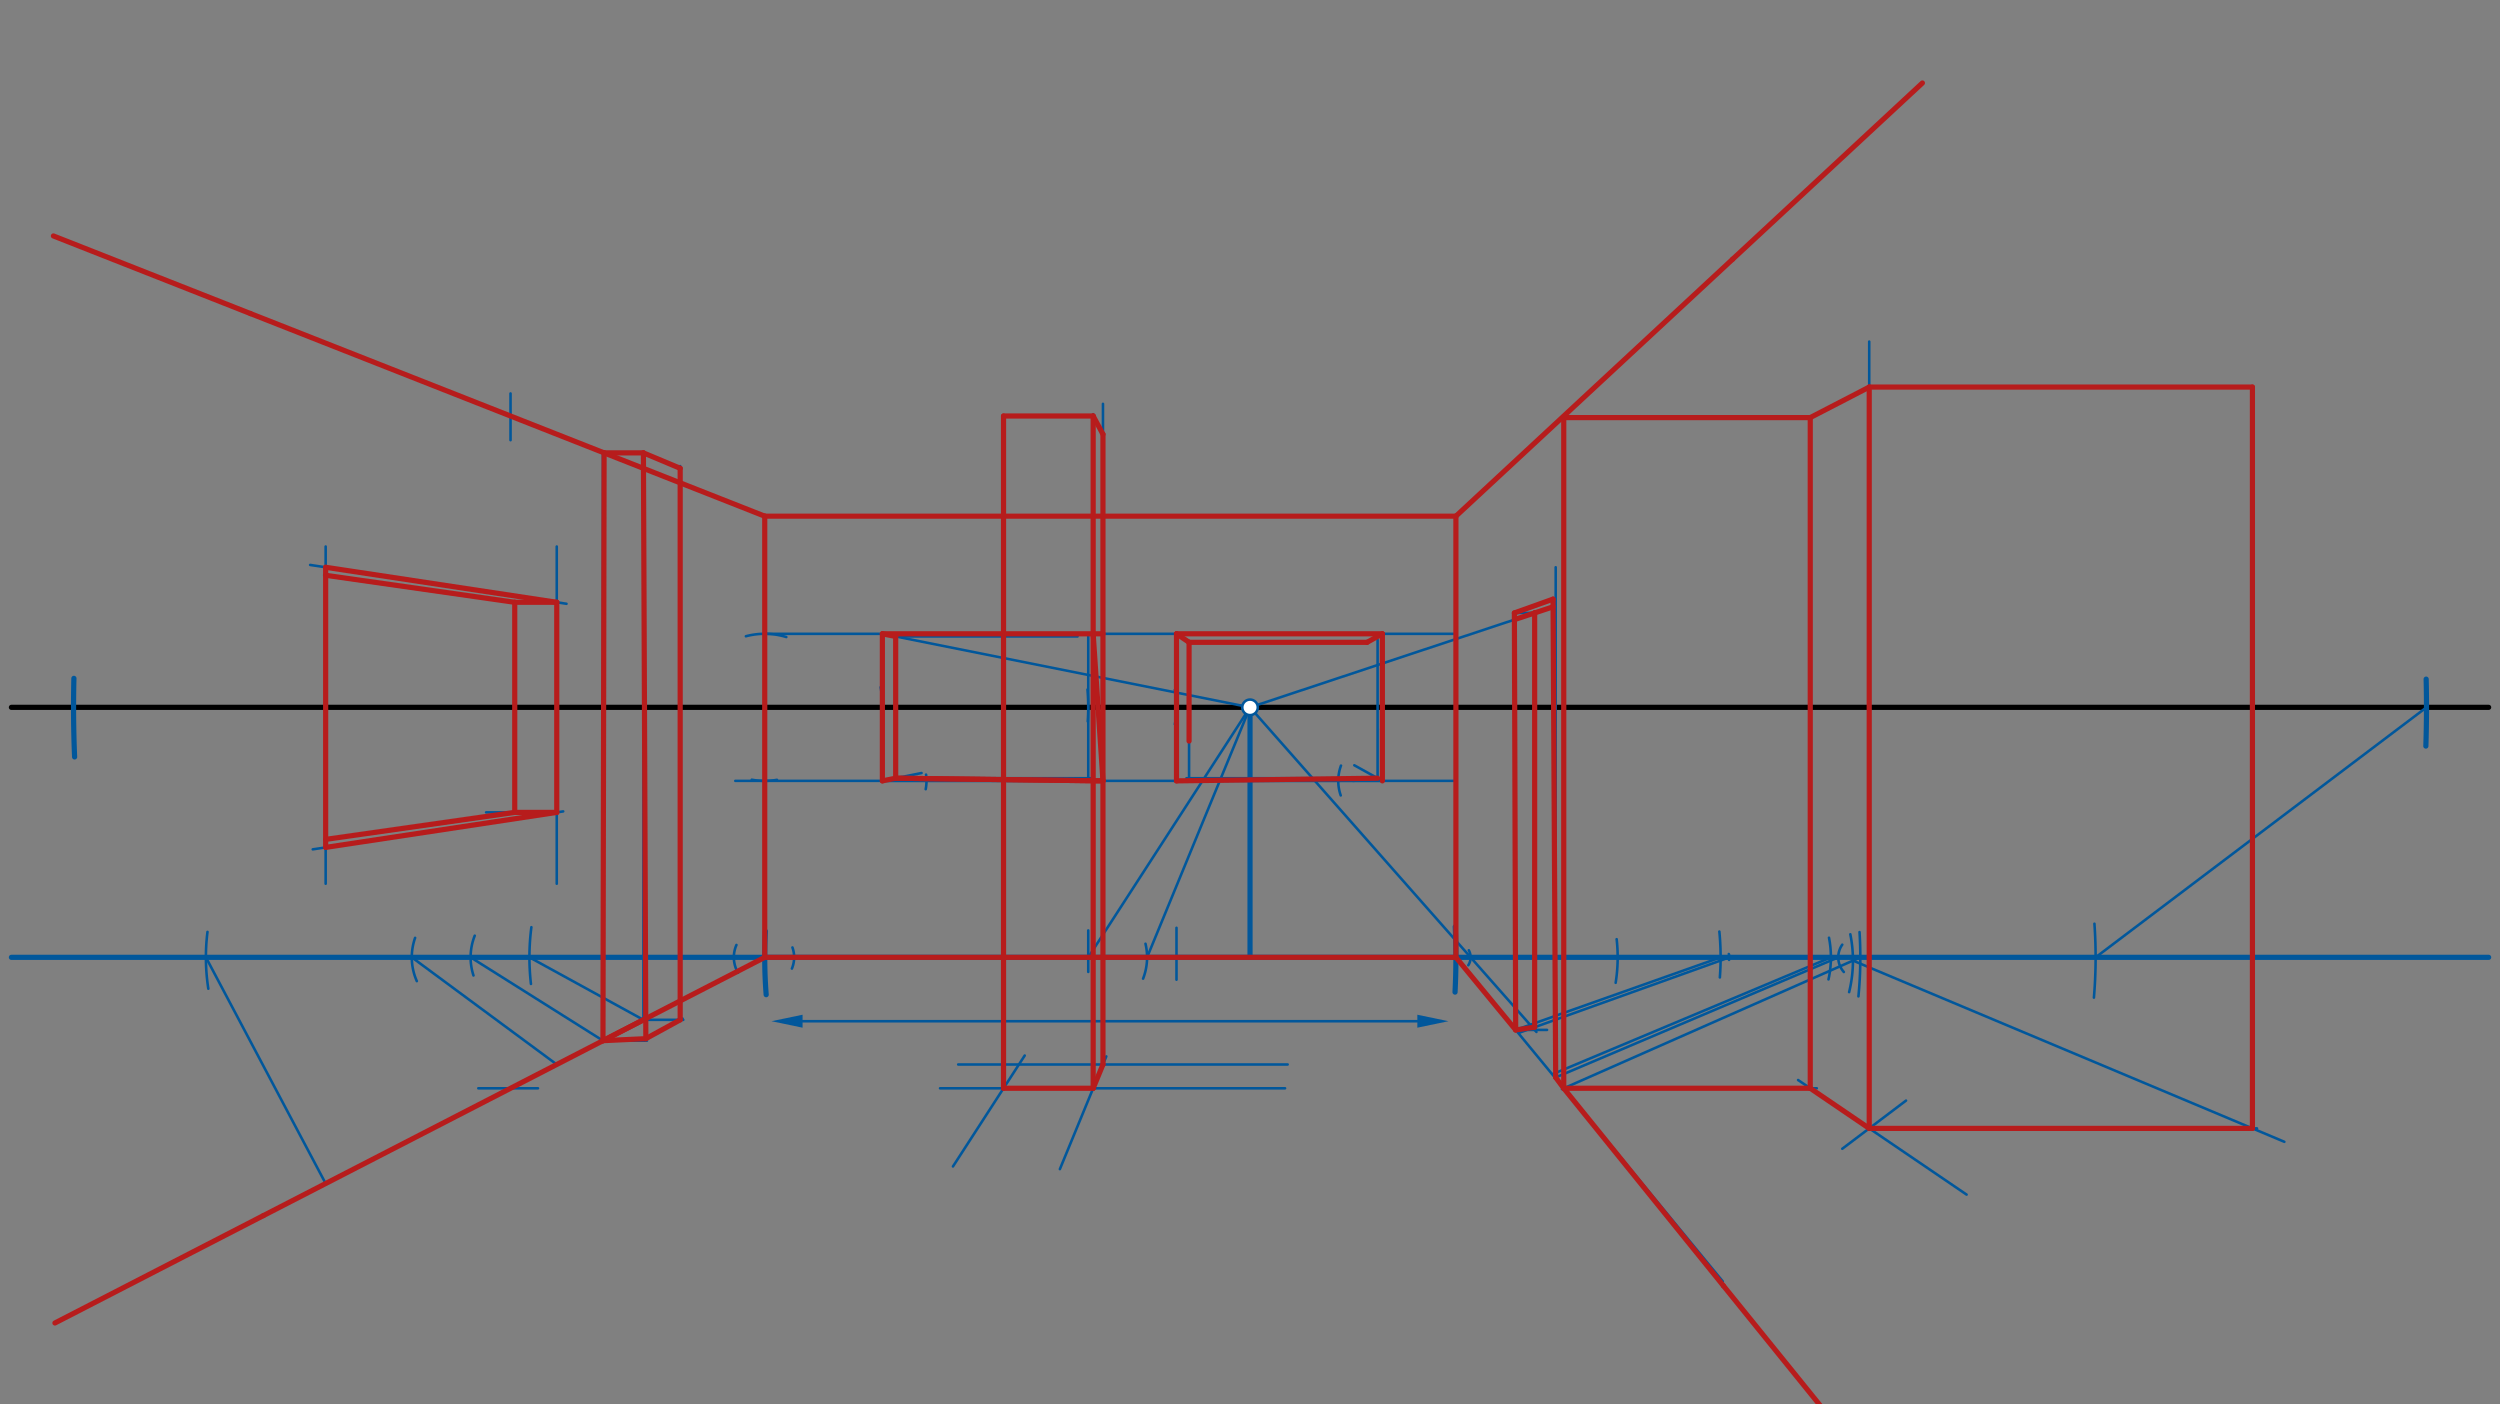 <svg xmlns="http://www.w3.org/2000/svg" class="svg--816" height="100%" preserveAspectRatio="xMidYMid meet" viewBox="0 0 963.78 541.417" width="100%"><rect x="0" y="0" width="963.78" height="541.417" fill="#808080" stroke="none"/><defs><marker id="marker-arrow" markerHeight="16" markerUnits="userSpaceOnUse" markerWidth="24" orient="auto-start-reverse" refX="24" refY="4" viewBox="0 0 24 8"><path d="M 0 0 L 24 4 L 0 8 z" stroke="inherit"></path></marker></defs><g class="aux-layer--949"></g><g class="main-layer--75a"><g class="element--733"><line stroke="#000000" stroke-dasharray="none" stroke-linecap="round" stroke-width="2" x1="959.4" x2="4.4" y1="272.688" y2="272.688"></line></g><g class="element--733"><line stroke="#01579B" stroke-dasharray="none" stroke-linecap="round" stroke-width="2" x1="481.9" x2="481.9" y1="369.065" y2="272.688"></line></g><g class="element--733"><line stroke="#01579B" stroke-dasharray="none" stroke-linecap="round" stroke-width="2" x1="4.4" x2="959.4" y1="369.065" y2="369.065"></line></g><g class="element--733"><path d="M 28.76 291.799 A 453.543 453.543 0 0 1 28.494 261.517" fill="none" stroke="#01579B" stroke-dasharray="none" stroke-linecap="round" stroke-width="2"></path></g><g class="element--733"><path d="M 935.198 287.615 A 453.543 453.543 0 0 0 935.313 261.82" fill="none" stroke="#01579B" stroke-dasharray="none" stroke-linecap="round" stroke-width="2"></path></g><g class="element--733"><path d="M 295.368 383.458 A 187.087 187.087 0 0 1 295.083 359.026" fill="none" stroke="#01579B" stroke-dasharray="none" stroke-linecap="round" stroke-width="2"></path></g><g class="element--733"><path d="M 560.933 382.463 A 266.457 266.457 0 0 0 561.009 357.28" fill="none" stroke="#01579B" stroke-dasharray="none" stroke-linecap="round" stroke-width="2"></path></g><g class="element--733"><line stroke="#01579B" stroke-dasharray="none" stroke-linecap="round" stroke-width="1" x1="309.4" x2="546.4" y1="393.688" y2="393.688"></line><path d="M297.4,393.688 l12,2.5 l0,-5 z" fill="#01579B" stroke="#01579B" stroke-width="0" transform="rotate(0, 297.4, 393.688)"></path><path d="M558.4,393.688 l12,2.5 l0,-5 z" fill="#01579B" stroke="#01579B" stroke-width="0" transform="rotate(180, 558.4, 393.688)"></path></g><g class="element--733"><path d="M 566.059 372.1 A 5.669 5.669 0 0 0 566.247 366.351" fill="none" stroke="#01579B" stroke-dasharray="none" stroke-linecap="round" stroke-width="1"></path></g><g class="element--733"><path d="M 284.495 375.004 A 11.906 11.906 0 0 1 283.904 364.299" fill="none" stroke="#01579B" stroke-dasharray="none" stroke-linecap="round" stroke-width="1"></path></g><g class="element--733"><line stroke="#01579B" stroke-dasharray="none" stroke-linecap="round" stroke-width="1" x1="294.813" x2="294.813" y1="369.065" y2="198.987"></line></g><g class="element--733"><line stroke="#01579B" stroke-dasharray="none" stroke-linecap="round" stroke-width="1" x1="561.27" x2="561.27" y1="369.065" y2="198.987"></line></g><g class="element--733"><line stroke="#01579B" stroke-dasharray="none" stroke-linecap="round" stroke-width="1" x1="294.813" x2="561.27" y1="198.987" y2="198.987"></line></g><g class="element--733"><line stroke="#01579B" stroke-dasharray="none" stroke-linecap="round" stroke-width="1" x1="561.27" x2="667.966" y1="198.987" y2="99.912"></line></g><g class="element--733"><line stroke="#01579B" stroke-dasharray="none" stroke-linecap="round" stroke-width="1" x1="294.813" x2="96.59" y1="198.987" y2="120.899"></line></g><g class="element--733"><line stroke="#01579B" stroke-dasharray="none" stroke-linecap="round" stroke-width="1" x1="294.813" x2="101.574" y1="369.065" y2="468.613"></line></g><g class="element--733"><line stroke="#01579B" stroke-dasharray="none" stroke-linecap="round" stroke-width="1" x1="561.27" x2="664.16" y1="369.065" y2="494.003"></line></g><g class="element--733"><path d="M 339.799 278.456 A 45.354 45.354 0 0 0 339.499 264.928" fill="none" stroke="#01579B" stroke-dasharray="none" stroke-linecap="round" stroke-width="1"></path></g><g class="element--733"><path d="M 419.241 265.829 A 79.37 79.37 0 0 1 419.351 278.134" fill="none" stroke="#01579B" stroke-dasharray="none" stroke-linecap="round" stroke-width="1"></path></g><g class="element--733"><path d="M 452.923 279.204 A 34.016 34.016 0 0 0 452.889 265.994" fill="none" stroke="#01579B" stroke-dasharray="none" stroke-linecap="round" stroke-width="1"></path></g><g class="element--733"><path d="M 532.459 281.259 A 79.37 79.37 0 0 0 532.528 264.777" fill="none" stroke="#01579B" stroke-dasharray="none" stroke-linecap="round" stroke-width="1"></path></g><g class="element--733"><path d="M 287.558 245.285 A 28.346 28.346 0 0 1 303.124 245.587" fill="none" stroke="#01579B" stroke-dasharray="none" stroke-linecap="round" stroke-width="1"></path></g><g class="element--733"><path d="M 299.526 300.639 A 28.346 28.346 0 0 1 289.819 300.59" fill="none" stroke="#01579B" stroke-dasharray="none" stroke-linecap="round" stroke-width="1"></path></g><g class="element--733"><line stroke="#01579B" stroke-dasharray="none" stroke-linecap="round" stroke-width="1" x1="294.813" x2="561.27" y1="244.341" y2="244.341"></line></g><g class="element--733"><line stroke="#01579B" stroke-dasharray="none" stroke-linecap="round" stroke-width="1" x1="294.813" x2="561.27" y1="301.034" y2="301.034"></line></g><g class="element--733"><line stroke="#01579B" stroke-dasharray="none" stroke-linecap="round" stroke-width="1" x1="340.168" x2="340.168" y1="301.034" y2="244.341"></line></g><g class="element--733"><line stroke="#01579B" stroke-dasharray="none" stroke-linecap="round" stroke-width="1" x1="419.538" x2="419.538" y1="301.034" y2="244.341"></line></g><g class="element--733"><line stroke="#01579B" stroke-dasharray="none" stroke-linecap="round" stroke-width="1" x1="453.554" x2="453.554" y1="301.034" y2="244.341"></line></g><g class="element--733"><line stroke="#01579B" stroke-dasharray="none" stroke-linecap="round" stroke-width="1" x1="532.924" x2="532.924" y1="301.034" y2="244.341"></line></g><g class="element--733"><path d="M 204.686 379.314 A 90.709 90.709 0 0 1 204.851 357.455" fill="none" stroke="#01579B" stroke-dasharray="none" stroke-linecap="round" stroke-width="1"></path></g><g class="element--733"><path d="M 182.531 376.054 A 22.677 22.677 0 0 1 183.018 360.723" fill="none" stroke="#01579B" stroke-dasharray="none" stroke-linecap="round" stroke-width="1"></path></g><g class="element--733"><path d="M 160.687 378.235 A 22.677 22.677 0 0 1 160.029 361.557" fill="none" stroke="#01579B" stroke-dasharray="none" stroke-linecap="round" stroke-width="1"></path></g><g class="element--733"><path d="M 80.308 381.164 A 79.37 79.37 0 0 1 79.987 359.268" fill="none" stroke="#01579B" stroke-dasharray="none" stroke-linecap="round" stroke-width="1"></path></g><g class="element--733"><line stroke="#01579B" stroke-dasharray="none" stroke-linecap="round" stroke-width="1" x1="419.538" x2="340.168" y1="244.341" y2="244.341"></line></g><g class="element--733"><line stroke="#01579B" stroke-dasharray="none" stroke-linecap="round" stroke-width="1" x1="79.38" x2="125.544" y1="369.065" y2="456.264"></line></g><g class="element--733"><line stroke="#01579B" stroke-dasharray="none" stroke-linecap="round" stroke-width="1" x1="419.538" x2="340.168" y1="301.034" y2="301.034"></line></g><g class="element--733"><line stroke="#01579B" stroke-dasharray="none" stroke-linecap="round" stroke-width="1" x1="532.924" x2="453.554" y1="301.034" y2="301.034"></line></g><g class="element--733"><line stroke="#01579B" stroke-dasharray="none" stroke-linecap="round" stroke-width="1" x1="532.924" x2="453.554" y1="244.341" y2="244.341"></line></g><g class="element--733"><line stroke="#01579B" stroke-dasharray="none" stroke-linecap="round" stroke-width="1" x1="158.75" x2="214.826" y1="369.065" y2="410.513"></line></g><g class="element--733"><line stroke="#01579B" stroke-dasharray="none" stroke-linecap="round" stroke-width="1" x1="181.428" x2="232.822" y1="369.065" y2="401.425"></line></g><g class="element--733"><line stroke="#01579B" stroke-dasharray="none" stroke-linecap="round" stroke-width="1" x1="204.105" x2="248.415" y1="369.065" y2="393.364"></line></g><g class="element--733"><line stroke="#01579B" stroke-dasharray="none" stroke-linecap="round" stroke-width="1" x1="125.544" x2="125.544" y1="340.688" y2="210.688"></line></g><g class="element--733"><line stroke="#01579B" stroke-dasharray="none" stroke-linecap="round" stroke-width="1" x1="214.633" x2="214.633" y1="340.688" y2="210.688"></line></g><g class="element--733"><line stroke="#01579B" stroke-dasharray="none" stroke-linecap="round" stroke-width="1" x1="217.115" x2="120.574" y1="312.806" y2="327.434"></line></g><g class="element--733"><line stroke="#01579B" stroke-dasharray="none" stroke-linecap="round" stroke-width="1" x1="218.389" x2="119.567" y1="232.762" y2="217.788"></line></g><g class="element--733"><line stroke="#01579B" stroke-dasharray="none" stroke-linecap="round" stroke-width="1" x1="232.451" x2="232.451" y1="401.191" y2="174.59"></line></g><g class="element--733"><line stroke="#01579B" stroke-dasharray="none" stroke-linecap="round" stroke-width="1" x1="248.042" x2="248.042" y1="393.16" y2="175.688"></line></g><g class="element--733"><line stroke="#01579B" stroke-dasharray="none" stroke-linecap="round" stroke-width="1" x1="232.451" x2="248.042" y1="174.59" y2="174.59"></line></g><g class="element--733"><path d="M 305.295 373.391 A 11.339 11.339 0 0 0 305.496 365.263" fill="none" stroke="#01579B" stroke-dasharray="none" stroke-linecap="round" stroke-width="1"></path></g><g class="element--733"><line stroke="#01579B" stroke-dasharray="none" stroke-linecap="round" stroke-width="1" x1="248.042" x2="263.4" y1="393.16" y2="393.16"></line></g><g class="element--733"><line stroke="#01579B" stroke-dasharray="none" stroke-linecap="round" stroke-width="1" x1="232.451" x2="249.4" y1="401.191" y2="401.191"></line></g><g class="element--733"><line stroke="#01579B" stroke-dasharray="none" stroke-linecap="round" stroke-width="1" x1="263.126" x2="248.977" y1="392.66" y2="400.42"></line></g><g class="element--733"><line stroke="#01579B" stroke-dasharray="none" stroke-linecap="round" stroke-width="1" x1="262.215" x2="262.215" y1="393.16" y2="179.688"></line></g><g class="element--733"><line stroke="#01579B" stroke-dasharray="none" stroke-linecap="round" stroke-width="1" x1="248.042" x2="262.215" y1="174.59" y2="180.535"></line></g><g class="element--733"><path d="M 663.023 376.811 A 102.047 102.047 0 0 0 662.833 359.134" fill="none" stroke="#01579B" stroke-dasharray="none" stroke-linecap="round" stroke-width="1"></path></g><g class="element--733"><path d="M 666.576 370.043 A 3.402 3.402 0 0 0 666.471 367.79" fill="none" stroke="#01579B" stroke-dasharray="none" stroke-linecap="round" stroke-width="1"></path></g><g class="element--733"><path d="M 704.901 377.571 A 39.118 39.118 0 0 0 705.102 361.516" fill="none" stroke="#01579B" stroke-dasharray="none" stroke-linecap="round" stroke-width="1"></path></g><g class="element--733"><path d="M 716.448 384.11 A 155.906 155.906 0 0 0 716.872 359.345" fill="none" stroke="#01579B" stroke-dasharray="none" stroke-linecap="round" stroke-width="1"></path></g><g class="element--733"><path d="M 710.815 374.71 A 8.504 8.504 0 0 1 710.206 364.193" fill="none" stroke="#01579B" stroke-dasharray="none" stroke-linecap="round" stroke-width="1"></path></g><g class="element--733"><line stroke="#01579B" stroke-dasharray="none" stroke-linecap="round" stroke-width="1" x1="663.317" x2="584.268" y1="369.065" y2="397.062"></line></g><g class="element--733"><line stroke="#01579B" stroke-dasharray="none" stroke-linecap="round" stroke-width="1" x1="705.837" x2="598.631" y1="369.065" y2="414.066"></line></g><g class="element--733"><line stroke="#01579B" stroke-dasharray="none" stroke-linecap="round" stroke-width="1" x1="666.719" x2="585.632" y1="369.065" y2="398.147"></line></g><g class="element--733"><line stroke="#01579B" stroke-dasharray="none" stroke-linecap="round" stroke-width="1" x1="708.672" x2="599.737" y1="369.065" y2="415.363"></line></g><g class="element--733"><line stroke="#01579B" stroke-dasharray="none" stroke-linecap="round" stroke-width="1" x1="717.176" x2="602.139" y1="369.065" y2="419.861"></line></g><g class="element--733"><line stroke="#01579B" stroke-dasharray="none" stroke-linecap="round" stroke-width="1" x1="602.845" x2="602.845" y1="419.549" y2="160.986"></line></g><g class="element--733"><line stroke="#01579B" stroke-dasharray="none" stroke-linecap="round" stroke-width="1" x1="584.313" x2="584.313" y1="397.046" y2="237.688"></line></g><g class="element--733"><line stroke="#01579B" stroke-dasharray="none" stroke-linecap="round" stroke-width="1" x1="599.737" x2="599.737" y1="415.363" y2="218.688"></line></g><g class="element--733"><line stroke="#01579B" stroke-dasharray="none" stroke-linecap="round" stroke-width="1" x1="583.814" x2="598.714" y1="236.29" y2="230.968"></line></g><g class="element--733"><line stroke="#01579B" stroke-dasharray="none" stroke-linecap="round" stroke-width="1" x1="602.845" x2="700.4" y1="419.549" y2="419.549"></line></g><g class="element--733"><path d="M 622.855 378.878 A 62.362 62.362 0 0 0 623.239 362.076" fill="none" stroke="#01579B" stroke-dasharray="none" stroke-linecap="round" stroke-width="1"></path></g><g class="element--733"><line stroke="#01579B" stroke-dasharray="none" stroke-linecap="round" stroke-width="1" x1="693.183" x2="703.413" y1="416.36" y2="423.316"></line></g><g class="element--733"><line stroke="#01579B" stroke-dasharray="none" stroke-linecap="round" stroke-width="1" x1="602.845" x2="697.873" y1="160.986" y2="160.986"></line></g><g class="element--733"><line stroke="#01579B" stroke-dasharray="none" stroke-linecap="round" stroke-width="1" x1="697.873" x2="697.873" y1="419.549" y2="160.986"></line></g><g class="element--733"><line stroke="#01579B" stroke-dasharray="none" stroke-linecap="round" stroke-width="1" x1="697.873" x2="758.145" y1="419.549" y2="460.534"></line></g><g class="element--733"><path d="M 807.229 384.589 A 184.252 184.252 0 0 0 807.428 356.108" fill="none" stroke="#01579B" stroke-dasharray="none" stroke-linecap="round" stroke-width="1"></path></g><g class="element--733"><line stroke="#01579B" stroke-dasharray="none" stroke-linecap="round" stroke-width="1" x1="807.884" x2="935.443" y1="369.065" y2="272.688"></line></g><g class="element--733"><line stroke="#01579B" stroke-dasharray="none" stroke-linecap="round" stroke-width="1" x1="710.218" x2="734.79" y1="442.858" y2="424.292"></line></g><g class="element--733"><line stroke="#01579B" stroke-dasharray="none" stroke-linecap="round" stroke-width="1" x1="720.607" x2="720.607" y1="435.008" y2="131.688"></line></g><g class="element--733"><line stroke="#01579B" stroke-dasharray="none" stroke-linecap="round" stroke-width="1" x1="697.873" x2="721.05" y1="160.986" y2="148.999"></line></g><g class="element--733"><path d="M 712.858 382.472 A 51.024 51.024 0 0 0 713.323 360.181" fill="none" stroke="#01579B" stroke-dasharray="none" stroke-linecap="round" stroke-width="1"></path></g><g class="element--733"><line stroke="#01579B" stroke-dasharray="none" stroke-linecap="round" stroke-width="1" x1="714.334" x2="880.637" y1="370.32" y2="440.175"></line></g><g class="element--733"><line stroke="#01579B" stroke-dasharray="none" stroke-linecap="round" stroke-width="1" x1="720.607" x2="870.09" y1="435.008" y2="435.008"></line></g><g class="element--733"><line stroke="#01579B" stroke-dasharray="none" stroke-linecap="round" stroke-width="1" x1="720.607" x2="868.335" y1="149.228" y2="149.228"></line></g><g class="element--733"><line stroke="#01579B" stroke-dasharray="none" stroke-linecap="round" stroke-width="1" x1="868.335" x2="868.335" y1="435.008" y2="149.228"></line></g><g class="element--733"><line stroke="#01579B" stroke-dasharray="none" stroke-linecap="round" stroke-width="1" x1="419.538" x2="419.538" y1="374.688" y2="358.688"></line></g><g class="element--733"><line stroke="#01579B" stroke-dasharray="none" stroke-linecap="round" stroke-width="1" x1="453.554" x2="453.554" y1="377.688" y2="357.688"></line></g><g class="element--733"><line stroke="#01579B" stroke-dasharray="none" stroke-linecap="round" stroke-width="1" x1="369.4" x2="496.4" y1="410.37" y2="410.37"></line></g><g class="element--733"><line stroke="#01579B" stroke-dasharray="none" stroke-linecap="round" stroke-width="1" x1="419.538" x2="481.9" y1="369.065" y2="272.688"></line></g><g class="element--733"><line stroke="#01579B" stroke-dasharray="none" stroke-linecap="round" stroke-width="1" x1="395.04" x2="367.379" y1="406.925" y2="449.674"></line></g><g class="element--733"><path d="M 440.676 377.278 A 22.677 22.677 0 0 0 441.601 363.826" fill="none" stroke="#01579B" stroke-dasharray="none" stroke-linecap="round" stroke-width="1"></path></g><g class="element--733"><line stroke="#01579B" stroke-dasharray="none" stroke-linecap="round" stroke-width="1" x1="442.215" x2="481.9" y1="369.065" y2="272.688"></line></g><g class="element--733"><line stroke="#01579B" stroke-dasharray="none" stroke-linecap="round" stroke-width="1" x1="426.49" x2="408.597" y1="407.254" y2="450.71"></line></g><g class="element--733"><line stroke="#01579B" stroke-dasharray="none" stroke-linecap="round" stroke-width="1" x1="362.4" x2="495.4" y1="419.549" y2="419.549"></line></g><g class="element--733"><line stroke="#01579B" stroke-dasharray="none" stroke-linecap="round" stroke-width="1" x1="421.428" x2="421.428" y1="419.549" y2="159.688"></line></g><g class="element--733"><line stroke="#01579B" stroke-dasharray="none" stroke-linecap="round" stroke-width="1" x1="425.207" x2="425.207" y1="410.37" y2="155.688"></line></g><g class="element--733"><line stroke="#01579B" stroke-dasharray="none" stroke-linecap="round" stroke-width="1" x1="184.4" x2="207.4" y1="419.549" y2="419.549"></line></g><g class="element--733"><line stroke="#01579B" stroke-dasharray="none" stroke-linecap="round" stroke-width="1" x1="196.816" x2="196.816" y1="151.688" y2="169.688"></line></g><g class="element--733"><line stroke="#01579B" stroke-dasharray="none" stroke-linecap="round" stroke-width="1" x1="421.428" x2="386.872" y1="160.382" y2="160.382"></line></g><g class="element--733"><line stroke="#01579B" stroke-dasharray="none" stroke-linecap="round" stroke-width="1" x1="386.872" x2="386.872" y1="419.549" y2="160.382"></line></g><g class="element--733"><line stroke="#01579B" stroke-dasharray="none" stroke-linecap="round" stroke-width="1" x1="421.428" x2="425.207" y1="160.382" y2="167.401"></line></g><g class="element--733"><line stroke="#01579B" stroke-dasharray="none" stroke-linecap="round" stroke-width="1" x1="214.633" x2="187.4" y1="313.182" y2="313.182"></line></g><g class="element--733"><line stroke="#01579B" stroke-dasharray="none" stroke-linecap="round" stroke-width="1" x1="294.813" x2="283.475" y1="301.034" y2="301.034"></line></g><g class="element--733"><line stroke="#01579B" stroke-dasharray="none" stroke-linecap="round" stroke-width="1" x1="200.965" x2="125.39" y1="312.821" y2="323.617"></line></g><g class="element--733"><line stroke="#01579B" stroke-dasharray="none" stroke-linecap="round" stroke-width="1" x1="198.435" x2="198.435" y1="313.182" y2="232.688"></line></g><g class="element--733"><line stroke="#01579B" stroke-dasharray="none" stroke-linecap="round" stroke-width="1" x1="214.633" x2="198.435" y1="232.193" y2="232.193"></line></g><g class="element--733"><line stroke="#01579B" stroke-dasharray="none" stroke-linecap="round" stroke-width="1" x1="198.435" x2="124.97" y1="232.193" y2="221.698"></line></g><g class="element--733"><line stroke="#01579B" stroke-dasharray="none" stroke-linecap="round" stroke-width="1" x1="532.924" x2="522.103" y1="301.034" y2="295.022"></line></g><g class="element--733"><line stroke="#01579B" stroke-dasharray="none" stroke-linecap="round" stroke-width="1" x1="521.585" x2="530.328" y1="301.034" y2="300.435"></line></g><g class="element--733"><path d="M 516.964 295.156 A 17.008 17.008 0 0 0 516.866 306.639" fill="none" stroke="#01579B" stroke-dasharray="none" stroke-linecap="round" stroke-width="1"></path></g><g class="element--733"><line stroke="#01579B" stroke-dasharray="none" stroke-linecap="round" stroke-width="1" x1="515.916" x2="531.079" y1="301.034" y2="300.009"></line></g><g class="element--733"><line stroke="#01579B" stroke-dasharray="none" stroke-linecap="round" stroke-width="1" x1="531.079" x2="457.4" y1="300.009" y2="300.009"></line></g><g class="element--733"><line stroke="#01579B" stroke-dasharray="none" stroke-linecap="round" stroke-width="1" x1="531.079" x2="531.079" y1="300.009" y2="246.688"></line></g><g class="element--733"><line stroke="#01579B" stroke-dasharray="none" stroke-linecap="round" stroke-width="1" x1="532.924" x2="527.027" y1="244.341" y2="247.617"></line></g><g class="element--733"><line stroke="#01579B" stroke-dasharray="none" stroke-linecap="round" stroke-width="1" x1="527.027" x2="458.4" y1="247.617" y2="247.617"></line></g><g class="element--733"><line stroke="#01579B" stroke-dasharray="none" stroke-linecap="round" stroke-width="1" x1="453.554" x2="458.4" y1="244.341" y2="247.617"></line></g><g class="element--733"><line stroke="#01579B" stroke-dasharray="none" stroke-linecap="round" stroke-width="1" x1="458.4" x2="458.4" y1="247.617" y2="300.009"></line></g><g class="element--733"><line stroke="#01579B" stroke-dasharray="none" stroke-linecap="round" stroke-width="1" x1="340.168" x2="355.265" y1="301.034" y2="298.014"></line></g><g class="element--733"><path d="M 356.87 304.242 A 17.008 17.008 0 0 0 357.004 298.622" fill="none" stroke="#01579B" stroke-dasharray="none" stroke-linecap="round" stroke-width="1"></path></g><g class="element--733"><line stroke="#01579B" stroke-dasharray="none" stroke-linecap="round" stroke-width="1" x1="340.168" x2="481.9" y1="244.341" y2="272.688"></line></g><g class="element--733"><line stroke="#01579B" stroke-dasharray="none" stroke-linecap="round" stroke-width="1" x1="345.291" x2="345.291" y1="300.009" y2="244.341"></line></g><g class="element--733"><line stroke="#01579B" stroke-dasharray="none" stroke-linecap="round" stroke-width="1" x1="345.291" x2="415.4" y1="245.366" y2="245.366"></line></g><g class="element--733"><line stroke="#01579B" stroke-dasharray="none" stroke-linecap="round" stroke-width="1" x1="584.313" x2="596.4" y1="397.046" y2="397.046"></line></g><g class="element--733"><line stroke="#01579B" stroke-dasharray="none" stroke-linecap="round" stroke-width="1" x1="566.939" x2="481.9" y1="369.065" y2="272.688"></line></g><g class="element--733"><line stroke="#01579B" stroke-dasharray="none" stroke-linecap="round" stroke-width="1" x1="566.939" x2="592.313" y1="369.065" y2="397.823"></line></g><g class="element--733"><line stroke="#01579B" stroke-dasharray="none" stroke-linecap="round" stroke-width="1" x1="591.628" x2="591.628" y1="397.046" y2="235.688"></line></g><g class="element--733"><line stroke="#01579B" stroke-dasharray="none" stroke-linecap="round" stroke-width="1" x1="583.814" x2="591.628" y1="236.29" y2="236.29"></line></g><g class="element--733"><line stroke="#01579B" stroke-dasharray="none" stroke-linecap="round" stroke-width="1" x1="345.291" x2="421.428" y1="300.009" y2="300.009"></line></g><g class="element--733"><line stroke="#01579B" stroke-dasharray="none" stroke-linecap="round" stroke-width="1" x1="591.628" x2="481.9" y1="236.29" y2="272.688"></line></g><g class="element--733"><line stroke="#01579B" stroke-dasharray="none" stroke-linecap="round" stroke-width="1" x1="591.628" x2="599.227" y1="236.29" y2="233.769"></line></g><g class="element--733"><line stroke="#B71C1C" stroke-dasharray="none" stroke-linecap="round" stroke-width="2" x1="96.59" x2="294.813" y1="120.899" y2="198.987"></line></g><g class="element--733"><line stroke="#B71C1C" stroke-dasharray="none" stroke-linecap="round" stroke-width="2" x1="294.813" x2="101.574" y1="369.065" y2="468.613"></line></g><g class="element--733"><line stroke="#B71C1C" stroke-dasharray="none" stroke-linecap="round" stroke-width="2" x1="125.544" x2="214.633" y1="326.681" y2="313.182"></line></g><g class="element--733"><line stroke="#B71C1C" stroke-dasharray="none" stroke-linecap="round" stroke-width="2" x1="214.633" x2="214.633" y1="313.182" y2="232.193"></line></g><g class="element--733"><line stroke="#B71C1C" stroke-dasharray="none" stroke-linecap="round" stroke-width="2" x1="198.435" x2="125.544" y1="232.193" y2="221.78"></line></g><g class="element--733"><line stroke="#B71C1C" stroke-dasharray="none" stroke-linecap="round" stroke-width="2" x1="198.435" x2="214.633" y1="232.193" y2="232.193"></line></g><g class="element--733"><line stroke="#B71C1C" stroke-dasharray="none" stroke-linecap="round" stroke-width="2" x1="214.633" x2="125.544" y1="232.193" y2="218.694"></line></g><g class="element--733"><line stroke="#B71C1C" stroke-dasharray="none" stroke-linecap="round" stroke-width="2" x1="125.544" x2="125.544" y1="218.694" y2="326.681"></line></g><g class="element--733"><line stroke="#B71C1C" stroke-dasharray="none" stroke-linecap="round" stroke-width="2" x1="214.633" x2="198.435" y1="313.182" y2="313.182"></line></g><g class="element--733"><line stroke="#B71C1C" stroke-dasharray="none" stroke-linecap="round" stroke-width="2" x1="198.435" x2="125.544" y1="313.182" y2="323.595"></line></g><g class="element--733"><line stroke="#B71C1C" stroke-dasharray="none" stroke-linecap="round" stroke-width="2" x1="198.435" x2="198.435" y1="313.182" y2="232.193"></line></g><g class="element--733"><line stroke="#B71C1C" stroke-dasharray="none" stroke-linecap="round" stroke-width="2" x1="232.883" x2="232.451" y1="174.59" y2="401.191"></line></g><g class="element--733"><line stroke="#B71C1C" stroke-dasharray="none" stroke-linecap="round" stroke-width="2" x1="232.451" x2="248.042" y1="401.191" y2="393.16"></line></g><g class="element--733"><line stroke="#B71C1C" stroke-dasharray="none" stroke-linecap="round" stroke-width="2" x1="232.451" x2="248.977" y1="401.191" y2="400.42"></line></g><g class="element--733"><line stroke="#B71C1C" stroke-dasharray="none" stroke-linecap="round" stroke-width="2" x1="248.977" x2="262.215" y1="400.42" y2="393.16"></line></g><g class="element--733"><line stroke="#B71C1C" stroke-dasharray="none" stroke-linecap="round" stroke-width="2" x1="262.215" x2="262.215" y1="393.16" y2="180.535"></line></g><g class="element--733"><line stroke="#B71C1C" stroke-dasharray="none" stroke-linecap="round" stroke-width="2" x1="262.215" x2="248.042" y1="180.535" y2="174.59"></line></g><g class="element--733"><line stroke="#B71C1C" stroke-dasharray="none" stroke-linecap="round" stroke-width="2" x1="248.042" x2="248.977" y1="174.59" y2="400.42"></line></g><g class="element--733"><line stroke="#B71C1C" stroke-dasharray="none" stroke-linecap="round" stroke-width="2" x1="248.042" x2="232.883" y1="174.59" y2="174.59"></line></g><g class="element--733"><line stroke="#B71C1C" stroke-dasharray="none" stroke-linecap="round" stroke-width="2" x1="294.813" x2="386.872" y1="198.987" y2="198.987"></line></g><g class="element--733"><line stroke="#B71C1C" stroke-dasharray="none" stroke-linecap="round" stroke-width="2" x1="386.872" x2="386.872" y1="198.987" y2="160.382"></line></g><g class="element--733"><line stroke="#B71C1C" stroke-dasharray="none" stroke-linecap="round" stroke-width="2" x1="386.872" x2="421.428" y1="160.382" y2="160.382"></line></g><g class="element--733"><line stroke="#B71C1C" stroke-dasharray="none" stroke-linecap="round" stroke-width="2" x1="421.428" x2="421.428" y1="160.382" y2="419.549"></line></g><g class="element--733"><line stroke="#B71C1C" stroke-dasharray="none" stroke-linecap="round" stroke-width="2" x1="421.428" x2="386.872" y1="419.549" y2="419.549"></line></g><g class="element--733"><line stroke="#B71C1C" stroke-dasharray="none" stroke-linecap="round" stroke-width="2" x1="386.872" x2="386.872" y1="419.549" y2="198.987"></line></g><g class="element--733"><line stroke="#B71C1C" stroke-dasharray="none" stroke-linecap="round" stroke-width="2" x1="421.428" x2="425.207" y1="160.382" y2="167.401"></line></g><g class="element--733"><line stroke="#B71C1C" stroke-dasharray="none" stroke-linecap="round" stroke-width="2" x1="425.207" x2="425.207" y1="167.401" y2="410.37"></line></g><g class="element--733"><line stroke="#B71C1C" stroke-dasharray="none" stroke-linecap="round" stroke-width="2" x1="425.207" x2="421.428" y1="410.37" y2="419.549"></line></g><g class="element--733"><line stroke="#B71C1C" stroke-dasharray="none" stroke-linecap="round" stroke-width="2" x1="294.813" x2="561.27" y1="369.065" y2="369.065"></line></g><g class="element--733"><line stroke="#B71C1C" stroke-dasharray="none" stroke-linecap="round" stroke-width="2" x1="561.27" x2="561.27" y1="369.065" y2="198.987"></line></g><g class="element--733"><line stroke="#B71C1C" stroke-dasharray="none" stroke-linecap="round" stroke-width="2" x1="561.27" x2="386.872" y1="198.987" y2="198.987"></line></g><g class="element--733"><line stroke="#B71C1C" stroke-dasharray="none" stroke-linecap="round" stroke-width="2" x1="561.27" x2="667.966" y1="198.987" y2="99.912"></line></g><g class="element--733"><line stroke="#B71C1C" stroke-dasharray="none" stroke-linecap="round" stroke-width="2" x1="602.845" x2="697.873" y1="160.986" y2="160.986"></line></g><g class="element--733"><line stroke="#B71C1C" stroke-dasharray="none" stroke-linecap="round" stroke-width="2" x1="697.873" x2="720.607" y1="160.986" y2="149.228"></line></g><g class="element--733"><line stroke="#B71C1C" stroke-dasharray="none" stroke-linecap="round" stroke-width="2" x1="720.607" x2="868.335" y1="149.228" y2="149.228"></line></g><g class="element--733"><line stroke="#B71C1C" stroke-dasharray="none" stroke-linecap="round" stroke-width="2" x1="868.335" x2="868.335" y1="149.228" y2="435.008"></line></g><g class="element--733"><line stroke="#B71C1C" stroke-dasharray="none" stroke-linecap="round" stroke-width="2" x1="868.335" x2="720.607" y1="435.008" y2="435.008"></line></g><g class="element--733"><line stroke="#B71C1C" stroke-dasharray="none" stroke-linecap="round" stroke-width="2" x1="720.607" x2="720.607" y1="435.008" y2="149.228"></line></g><g class="element--733"><line stroke="#B71C1C" stroke-dasharray="none" stroke-linecap="round" stroke-width="2" x1="720.607" x2="697.873" y1="435.008" y2="419.549"></line></g><g class="element--733"><line stroke="#B71C1C" stroke-dasharray="none" stroke-linecap="round" stroke-width="2" x1="697.873" x2="602.845" y1="419.549" y2="419.549"></line></g><g class="element--733"><line stroke="#B71C1C" stroke-dasharray="none" stroke-linecap="round" stroke-width="2" x1="602.845" x2="602.845" y1="419.549" y2="160.986"></line></g><g class="element--733"><line stroke="#B71C1C" stroke-dasharray="none" stroke-linecap="round" stroke-width="2" x1="561.27" x2="584.313" y1="369.065" y2="397.046"></line></g><g class="element--733"><line stroke="#B71C1C" stroke-dasharray="none" stroke-linecap="round" stroke-width="2" x1="584.313" x2="583.814" y1="397.046" y2="236.29"></line></g><g class="element--733"><line stroke="#B71C1C" stroke-dasharray="none" stroke-linecap="round" stroke-width="2" x1="583.814" x2="598.714" y1="236.29" y2="230.968"></line></g><g class="element--733"><line stroke="#B71C1C" stroke-dasharray="none" stroke-linecap="round" stroke-width="2" x1="598.714" x2="599.737" y1="230.968" y2="415.363"></line></g><g class="element--733"><line stroke="#B71C1C" stroke-dasharray="none" stroke-linecap="round" stroke-width="2" x1="602.845" x2="664.4" y1="419.549" y2="495.688"></line></g><g class="element--733"><line stroke="#B71C1C" stroke-dasharray="none" stroke-linecap="round" stroke-width="2" x1="599.737" x2="602.845" y1="415.363" y2="419.549"></line></g><g class="element--733"><line stroke="#B71C1C" stroke-dasharray="none" stroke-linecap="round" stroke-width="2" x1="591.628" x2="591.628" y1="395.997" y2="236.29"></line></g><g class="element--733"><line stroke="#B71C1C" stroke-dasharray="none" stroke-linecap="round" stroke-width="2" x1="591.628" x2="583.822" y1="236.29" y2="238.879"></line></g><g class="element--733"><line stroke="#B71C1C" stroke-dasharray="none" stroke-linecap="round" stroke-width="2" x1="591.628" x2="598.731" y1="236.29" y2="233.934"></line></g><g class="element--733"><line stroke="#B71C1C" stroke-dasharray="none" stroke-linecap="round" stroke-width="2" x1="584.313" x2="591.628" y1="397.046" y2="395.997"></line></g><g class="element--733"><line stroke="#B71C1C" stroke-dasharray="none" stroke-linecap="round" stroke-width="2" x1="96.59" x2="20.595" y1="120.899" y2="90.961"></line></g><g class="element--733"><line stroke="#B71C1C" stroke-dasharray="none" stroke-linecap="round" stroke-width="2" x1="101.574" x2="21.181" y1="468.613" y2="510.027"></line></g><g class="element--733"><line stroke="#B71C1C" stroke-dasharray="none" stroke-linecap="round" stroke-width="2" x1="667.966" x2="741.103" y1="99.912" y2="31.999"></line></g><g class="element--733"><line stroke="#B71C1C" stroke-dasharray="none" stroke-linecap="round" stroke-width="2" x1="340.168" x2="340.168" y1="244.341" y2="301.034"></line></g><g class="element--733"><line stroke="#B71C1C" stroke-dasharray="none" stroke-linecap="round" stroke-width="2" x1="340.168" x2="345.291" y1="301.034" y2="300.009"></line></g><g class="element--733"><line stroke="#B71C1C" stroke-dasharray="none" stroke-linecap="round" stroke-width="2" x1="345.291" x2="345.291" y1="300.009" y2="245.366"></line></g><g class="element--733"><line stroke="#B71C1C" stroke-dasharray="none" stroke-linecap="round" stroke-width="2" x1="345.291" x2="340.168" y1="245.366" y2="244.341"></line></g><g class="element--733"><line stroke="#B71C1C" stroke-dasharray="none" stroke-linecap="round" stroke-width="2" x1="340.168" x2="425.207" y1="244.341" y2="244.341"></line></g><g class="element--733"><line stroke="#B71C1C" stroke-dasharray="none" stroke-linecap="round" stroke-width="2" x1="345.291" x2="425.207" y1="300.009" y2="301.034"></line></g><g class="element--733"><line stroke="#B71C1C" stroke-dasharray="none" stroke-linecap="round" stroke-width="2" x1="345.291" x2="425.207" y1="300.009" y2="301.034"></line></g><g class="element--733"><line stroke="#B71C1C" stroke-dasharray="none" stroke-linecap="round" stroke-width="2" x1="421.428" x2="425.207" y1="244.341" y2="301.034"></line></g><g class="element--733"><line stroke="#B71C1C" stroke-dasharray="none" stroke-linecap="round" stroke-width="2" x1="453.554" x2="453.554" y1="244.341" y2="301.034"></line></g><g class="element--733"><line stroke="#B71C1C" stroke-dasharray="none" stroke-linecap="round" stroke-width="2" x1="453.554" x2="531.079" y1="301.034" y2="300.009"></line></g><g class="element--733"><line stroke="#B71C1C" stroke-dasharray="none" stroke-linecap="round" stroke-width="2" x1="664.4" x2="703.447" y1="495.688" y2="543.986"></line></g><g class="element--733"><line stroke="#B71C1C" stroke-dasharray="none" stroke-linecap="round" stroke-width="2" x1="458.4" x2="453.554" y1="247.617" y2="244.341"></line></g><g class="element--733"><line stroke="#B71C1C" stroke-dasharray="none" stroke-linecap="round" stroke-width="2" x1="453.554" x2="532.924" y1="244.341" y2="244.341"></line></g><g class="element--733"><line stroke="#B71C1C" stroke-dasharray="none" stroke-linecap="round" stroke-width="2" x1="532.924" x2="532.924" y1="244.341" y2="301.034"></line></g><g class="element--733"><line stroke="#B71C1C" stroke-dasharray="none" stroke-linecap="round" stroke-width="2" x1="458.4" x2="458.4" y1="247.617" y2="285.688"></line></g><g class="element--733"><line stroke="#B71C1C" stroke-dasharray="none" stroke-linecap="round" stroke-width="2" x1="458.4" x2="527.027" y1="247.617" y2="247.617"></line></g><g class="element--733"><line stroke="#B71C1C" stroke-dasharray="none" stroke-linecap="round" stroke-width="2" x1="527.027" x2="532.924" y1="247.617" y2="244.341"></line></g><g class="element--733"><line stroke="#B71C1C" stroke-dasharray="none" stroke-linecap="round" stroke-width="2" x1="294.813" x2="294.813" y1="198.987" y2="369.065"></line></g><g class="element--733"><line stroke="#B71C1C" stroke-dasharray="none" stroke-linecap="round" stroke-width="2" x1="697.873" x2="697.873" y1="160.986" y2="419.549"></line></g><g class="element--733"><circle cx="481.9" cy="272.688" r="3" stroke="#01579B" stroke-width="1" fill="#ffffff"></circle>}</g></g><g class="snaps-layer--ac6"></g><g class="temp-layer--52d"></g></svg>